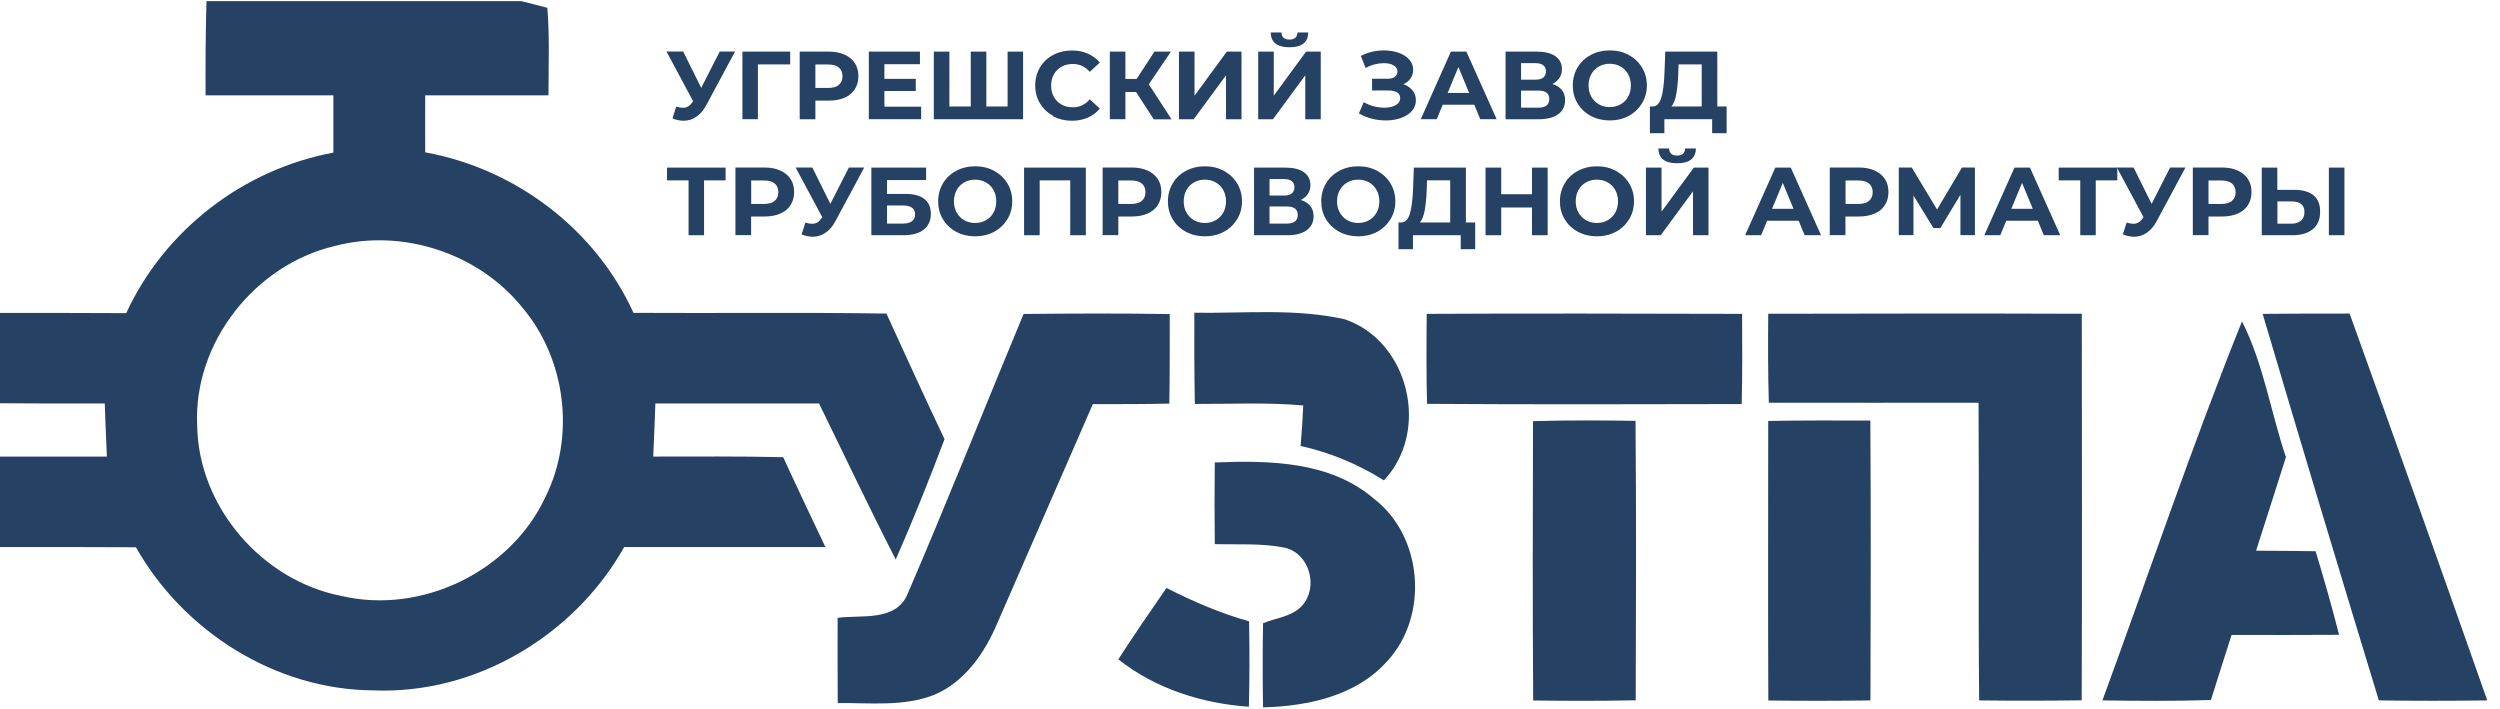 <?xml version="1.0" encoding="UTF-8"?> <svg xmlns="http://www.w3.org/2000/svg" id="Layer_1" version="1.1" viewBox="0 0 247 70"><defs><style> .st0 { fill: #254163; } </style></defs><g><path class="st0" d="M72.62,5.1l-2.84,5.29c-.27.51-.6.89-.99,1.15-.38.26-.8.39-1.26.39-.35,0-.71-.08-1.09-.23l.37-1.17c.27.08.49.12.67.12.19,0,.36-.05.52-.14.15-.09.29-.24.42-.43l.06-.08-2.63-4.91h1.65l1.78,3.59,1.83-3.59h1.52Z"></path><path class="st0" d="M78.06,6.36h-3.18v5.42s-1.53,0-1.53,0v-6.68h4.72v1.26Z"></path><path class="st0" d="M83.45,5.4c.44.2.77.48,1.01.84.24.36.35.79.35,1.29s-.12.92-.35,1.28c-.24.37-.57.65-1.01.84-.44.19-.95.29-1.54.29h-1.35v1.84h-1.55v-6.68h2.89c.59,0,1.11.1,1.54.3ZM82.88,8.38c.24-.2.36-.48.36-.85s-.12-.66-.36-.86c-.24-.2-.6-.3-1.06-.3h-1.26v2.32h1.26c.46,0,.82-.1,1.06-.3Z"></path><path class="st0" d="M91.01,10.54v1.24h-5.17v-6.68h5.05v1.24h-3.51v1.45h3.1v1.2h-3.1v1.55h3.64Z"></path><path class="st0" d="M101.08,5.1v6.68h-8.82v-6.68h1.54v5.42h2.11v-5.42h1.54v5.42h2.1v-5.42h1.54Z"></path><path class="st0" d="M104.05,11.45c-.55-.3-.98-.71-1.3-1.23-.31-.52-.47-1.12-.47-1.78s.16-1.26.47-1.78.75-.94,1.3-1.23,1.17-.44,1.86-.44c.58,0,1.1.1,1.57.31s.86.5,1.18.88l-.99.92c-.45-.52-1.01-.78-1.68-.78-.41,0-.78.09-1.11.27-.32.18-.58.43-.76.76-.18.32-.27.69-.27,1.11s.09.78.27,1.11c.18.32.43.58.76.76.32.18.69.27,1.11.27.67,0,1.23-.26,1.68-.79l.99.92c-.32.39-.71.68-1.18.89-.47.2-1,.31-1.58.31-.68,0-1.3-.15-1.85-.44Z"></path><path class="st0" d="M112.26,9.09h-1.07v2.69h-1.54v-6.68h1.54v2.7h1.11l1.76-2.7h1.63l-2.19,3.23,2.25,3.46h-1.76l-1.74-2.69Z"></path><path class="st0" d="M116.48,5.1h1.54v4.35l3.19-4.35h1.45v6.68h-1.53v-4.34l-3.19,4.34h-1.46v-6.68Z"></path><path class="st0" d="M124.31,5.1h1.54v4.35l3.19-4.35h1.45v6.68h-1.53v-4.34l-3.19,4.34h-1.46v-6.68ZM125.55,3.21h1.06c.01.46.28.7.79.7.25,0,.45-.06.58-.18.13-.12.2-.29.21-.52h1.06c0,.48-.16.84-.47,1.09-.31.25-.77.37-1.38.37-1.22,0-1.84-.49-1.85-1.46Z"></path><path class="st0" d="M139.56,8.92c.22.28.33.61.33.99,0,.41-.13.76-.4,1.06-.27.3-.63.53-1.08.69-.46.16-.95.24-1.49.24-.46,0-.92-.06-1.37-.17-.46-.11-.89-.29-1.29-.53l.48-1.11c.29.18.62.31.97.41.35.09.7.14,1.04.14.46,0,.84-.08,1.14-.25.3-.17.45-.4.45-.7,0-.25-.1-.44-.31-.56-.21-.13-.49-.19-.84-.19h-1.63v-1.16h1.52c.31,0,.56-.06.73-.19.17-.13.26-.3.26-.52,0-.26-.13-.46-.38-.61-.25-.15-.57-.22-.97-.22-.29,0-.6.04-.91.12-.31.08-.61.2-.89.36l-.47-1.2c.71-.36,1.47-.54,2.29-.54.52,0,1,.08,1.44.23.44.15.79.38,1.05.67.26.29.39.63.39,1.02,0,.32-.09.6-.26.85s-.41.44-.71.57c.39.13.69.34.91.63Z"></path><path class="st0" d="M145.64,10.35h-3.1l-.59,1.43h-1.58l2.98-6.68h1.53l2.99,6.68h-1.62l-.59-1.43ZM145.15,9.18l-1.06-2.56-1.06,2.56h2.12Z"></path><path class="st0" d="M154.31,8.89c.22.27.32.61.32,1.01,0,.59-.22,1.05-.67,1.38-.45.33-1.09.5-1.92.5h-3.29v-6.68h3.11c.78,0,1.38.15,1.81.45.43.3.65.73.65,1.28,0,.33-.08.62-.25.87s-.4.45-.7.6c.41.12.72.32.94.59ZM150.28,7.87h1.44c.34,0,.59-.07.76-.21s.26-.34.26-.61-.09-.46-.26-.6c-.18-.14-.43-.21-.76-.21h-1.44v1.62ZM153.07,9.78c0-.55-.36-.83-1.09-.83h-1.7v1.69h1.7c.73,0,1.09-.29,1.09-.86Z"></path><path class="st0" d="M157.17,11.45c-.56-.3-.99-.71-1.31-1.24s-.47-1.12-.47-1.77.16-1.25.47-1.77c.31-.53.75-.94,1.31-1.24.56-.3,1.18-.45,1.88-.45s1.32.15,1.87.45.99.71,1.31,1.24c.32.52.48,1.12.48,1.77s-.16,1.25-.48,1.77-.75.94-1.31,1.24-1.18.45-1.87.45-1.32-.15-1.88-.45ZM160.11,10.31c.32-.18.57-.43.75-.76.18-.32.27-.69.27-1.11s-.09-.78-.27-1.11c-.18-.32-.43-.58-.75-.76-.32-.18-.67-.27-1.07-.27s-.75.09-1.07.27c-.32.18-.57.43-.75.76-.18.32-.27.69-.27,1.11s.09.78.27,1.11c.18.32.43.58.75.76.32.18.67.27,1.07.27s.75-.09,1.07-.27Z"></path><path class="st0" d="M170.59,10.52v2.64h-1.43v-1.38h-4.72v1.38h-1.43v-2.64h.28c.4-.01.68-.31.85-.88s.27-1.39.31-2.45l.08-2.09h5.14v5.42h.94ZM165.61,9.33c-.1.54-.26.93-.47,1.19h2.99v-4.16h-2.29l-.03.97c-.03.8-.1,1.46-.2,2Z"></path><path class="st0" d="M71.7,17.82h-2.14v5.42h-1.53v-5.42h-2.13v-1.26h5.79v1.26Z"></path><path class="st0" d="M77.1,16.85c.44.2.77.48,1.01.84.24.36.35.79.35,1.29s-.12.92-.35,1.28c-.24.37-.57.65-1.01.84-.44.19-.95.29-1.54.29h-1.35v1.84h-1.55v-6.68h2.89c.59,0,1.11.1,1.54.3ZM76.54,19.84c.24-.2.36-.48.36-.85s-.12-.66-.36-.86c-.24-.2-.6-.3-1.06-.3h-1.26v2.32h1.26c.46,0,.82-.1,1.06-.3Z"></path><path class="st0" d="M85.38,16.56l-2.84,5.29c-.27.51-.6.89-.99,1.15-.38.26-.8.39-1.26.39-.35,0-.71-.08-1.09-.23l.37-1.17c.27.08.49.12.67.12.19,0,.36-.05.52-.14.15-.09.29-.24.42-.43l.06-.08-2.63-4.91h1.65l1.78,3.59,1.83-3.59h1.52Z"></path><path class="st0" d="M86.11,16.56h5.39v1.23h-3.86v1.37h1.85c.81,0,1.42.17,1.85.51s.63.82.63,1.46c0,.67-.24,1.19-.71,1.56-.47.37-1.14.55-2,.55h-3.17v-6.68ZM89.19,22.09c.39,0,.7-.08.91-.23s.31-.38.31-.68c0-.59-.41-.88-1.22-.88h-1.55v1.79h1.55Z"></path><path class="st0" d="M94.47,22.9c-.56-.3-.99-.71-1.31-1.24s-.47-1.12-.47-1.77.16-1.25.47-1.77c.31-.53.75-.94,1.31-1.24.56-.3,1.18-.45,1.88-.45s1.32.15,1.87.45.99.71,1.31,1.24c.32.52.48,1.12.48,1.77s-.16,1.25-.48,1.77-.75.94-1.31,1.24-1.18.45-1.87.45-1.32-.15-1.88-.45ZM97.41,21.76c.32-.18.57-.43.75-.76.18-.32.27-.69.27-1.11s-.09-.78-.27-1.11c-.18-.32-.43-.58-.75-.76-.32-.18-.67-.27-1.07-.27s-.75.09-1.07.27c-.32.18-.57.43-.75.76-.18.32-.27.69-.27,1.11s.09.78.27,1.11c.18.32.43.58.75.76.32.18.67.27,1.07.27s.75-.09,1.07-.27Z"></path><path class="st0" d="M107.28,16.56v6.68h-1.54v-5.42h-3.02v5.42h-1.54v-6.68h6.09Z"></path><path class="st0" d="M113.38,16.85c.44.2.77.48,1.01.84.24.36.35.79.35,1.29s-.12.92-.35,1.28c-.24.37-.57.65-1.01.84-.44.19-.95.29-1.54.29h-1.35v1.84h-1.55v-6.68h2.89c.59,0,1.11.1,1.54.3ZM112.81,19.84c.24-.2.36-.48.36-.85s-.12-.66-.36-.86c-.24-.2-.6-.3-1.06-.3h-1.26v2.32h1.26c.46,0,.82-.1,1.06-.3Z"></path><path class="st0" d="M117.17,22.9c-.56-.3-.99-.71-1.31-1.24s-.47-1.12-.47-1.77.16-1.25.47-1.77c.31-.53.75-.94,1.31-1.24.56-.3,1.18-.45,1.88-.45s1.32.15,1.87.45.99.71,1.31,1.24c.32.52.48,1.12.48,1.77s-.16,1.25-.48,1.77-.75.94-1.31,1.24-1.18.45-1.87.45-1.32-.15-1.88-.45ZM120.11,21.76c.32-.18.57-.43.75-.76.18-.32.27-.69.27-1.11s-.09-.78-.27-1.11c-.18-.32-.43-.58-.75-.76-.32-.18-.67-.27-1.07-.27s-.75.09-1.07.27c-.32.18-.57.43-.75.76-.18.32-.27.69-.27,1.11s.09.78.27,1.11c.18.32.43.58.75.76.32.18.67.27,1.07.27s.75-.09,1.07-.27Z"></path><path class="st0" d="M129.46,20.35c.22.27.32.61.32,1.01,0,.59-.22,1.05-.67,1.38-.45.33-1.09.5-1.92.5h-3.29v-6.68h3.11c.78,0,1.38.15,1.81.45.43.3.65.73.65,1.28,0,.33-.08.62-.25.87s-.4.45-.7.6c.41.12.72.32.94.59ZM125.43,19.32h1.44c.34,0,.59-.07.76-.21s.26-.34.26-.61-.09-.46-.26-.6c-.18-.14-.43-.21-.76-.21h-1.44v1.62ZM128.22,21.23c0-.55-.36-.83-1.09-.83h-1.7v1.69h1.7c.73,0,1.09-.29,1.09-.86Z"></path><path class="st0" d="M132.32,22.9c-.56-.3-.99-.71-1.31-1.24s-.47-1.12-.47-1.77.16-1.25.47-1.77c.31-.53.75-.94,1.31-1.24.56-.3,1.18-.45,1.88-.45s1.32.15,1.87.45.99.71,1.31,1.24c.32.52.48,1.12.48,1.77s-.16,1.25-.48,1.77-.75.94-1.31,1.24-1.18.45-1.87.45-1.32-.15-1.88-.45ZM135.26,21.76c.32-.18.57-.43.75-.76.18-.32.27-.69.27-1.11s-.09-.78-.27-1.11c-.18-.32-.43-.58-.75-.76-.32-.18-.67-.27-1.07-.27s-.75.09-1.07.27c-.32.18-.57.43-.75.76-.18.32-.27.69-.27,1.11s.09.78.27,1.11c.18.32.43.58.75.76.32.18.67.27,1.07.27s.75-.09,1.07-.27Z"></path><path class="st0" d="M145.75,21.98v2.64h-1.43v-1.38h-4.72v1.38h-1.43v-2.64h.28c.4-.01.68-.31.85-.88s.27-1.39.31-2.45l.08-2.09h5.14v5.42h.94ZM140.76,20.79c-.1.54-.26.93-.47,1.19h2.99v-4.16h-2.29l-.03.97c-.03.8-.1,1.46-.2,2Z"></path><path class="st0" d="M152.91,16.56v6.68h-1.55v-2.74h-3.04v2.74h-1.55v-6.68h1.55v2.63h3.04v-2.63h1.55Z"></path><path class="st0" d="M155.9,22.9c-.56-.3-.99-.71-1.31-1.24s-.47-1.12-.47-1.77.16-1.25.47-1.77c.31-.53.75-.94,1.31-1.24.56-.3,1.18-.45,1.88-.45s1.32.15,1.87.45.99.71,1.31,1.24c.32.52.48,1.12.48,1.77s-.16,1.25-.48,1.77-.75.94-1.31,1.24-1.18.45-1.87.45-1.32-.15-1.88-.45ZM158.84,21.76c.32-.18.57-.43.75-.76.18-.32.27-.69.27-1.11s-.09-.78-.27-1.11c-.18-.32-.43-.58-.75-.76-.32-.18-.67-.27-1.07-.27s-.75.09-1.07.27c-.32.18-.57.43-.75.76-.18.32-.27.69-.27,1.11s.09.78.27,1.11c.18.32.43.58.75.76.32.18.67.27,1.07.27s.75-.09,1.07-.27Z"></path><path class="st0" d="M162.62,16.56h1.54v4.35l3.19-4.35h1.45v6.68h-1.53v-4.34l-3.19,4.34h-1.46v-6.68ZM163.85,14.67h1.06c.01.46.28.7.79.7.25,0,.45-.06.58-.18.13-.12.2-.29.21-.52h1.06c0,.48-.16.84-.47,1.09-.31.25-.77.37-1.38.37-1.22,0-1.84-.49-1.85-1.46Z"></path><path class="st0" d="M177.69,21.81h-3.1l-.59,1.43h-1.58l2.98-6.68h1.53l2.99,6.68h-1.62l-.59-1.43ZM177.2,20.63l-1.06-2.56-1.06,2.56h2.12Z"></path><path class="st0" d="M185.22,16.85c.44.2.77.48,1.01.84.24.36.35.79.35,1.29s-.12.92-.35,1.28c-.24.37-.57.65-1.01.84-.44.19-.95.29-1.54.29h-1.35v1.84h-1.55v-6.68h2.89c.59,0,1.11.1,1.54.3ZM184.66,19.84c.24-.2.36-.48.36-.85s-.12-.66-.36-.86c-.24-.2-.6-.3-1.06-.3h-1.26v2.32h1.26c.46,0,.82-.1,1.06-.3Z"></path><path class="st0" d="M193.69,23.24v-4s-1.98,3.29-1.98,3.29h-.69l-1.97-3.22v3.92h-1.45v-6.68h1.28l2.5,4.15,2.46-4.15h1.28v6.68s-1.44,0-1.44,0Z"></path><path class="st0" d="M201.32,21.81h-3.1l-.59,1.43h-1.58l2.98-6.68h1.53l2.99,6.68h-1.62l-.59-1.43ZM200.84,20.63l-1.06-2.56-1.06,2.56h2.12Z"></path><path class="st0" d="M209.2,17.82h-2.14v5.42h-1.53v-5.42h-2.13v-1.26h5.79v1.26Z"></path><path class="st0" d="M215.92,16.56l-2.84,5.29c-.27.51-.6.89-.99,1.15-.38.26-.8.39-1.26.39-.35,0-.71-.08-1.09-.23l.37-1.17c.27.08.49.12.67.12.19,0,.36-.05.52-.14.15-.09.29-.24.42-.43l.06-.08-2.63-4.91h1.65l1.78,3.59,1.83-3.59h1.52Z"></path><path class="st0" d="M221.09,16.85c.44.2.77.48,1.01.84.24.36.35.79.35,1.29s-.12.92-.35,1.28c-.24.37-.57.65-1.01.84-.44.19-.95.29-1.54.29h-1.35v1.84h-1.55v-6.68h2.89c.59,0,1.11.1,1.54.3ZM220.52,19.84c.24-.2.36-.48.36-.85s-.12-.66-.36-.86c-.24-.2-.6-.3-1.06-.3h-1.26v2.32h1.26c.46,0,.82-.1,1.06-.3Z"></path><path class="st0" d="M228.58,19.3c.44.36.65.9.65,1.61,0,.76-.24,1.33-.72,1.73-.48.4-1.16.6-2.03.6h-3.02v-6.68h1.54v2.2h1.7c.81,0,1.44.18,1.88.54ZM227.34,21.8c.23-.2.34-.48.34-.86,0-.69-.43-1.04-1.28-1.04h-1.39v2.2h1.39c.4,0,.71-.1.94-.3ZM230.09,16.56h1.54v6.68h-1.54v-6.68Z"></path></g><g><path class="st0" d="M20.4.11h31.1l2.58.66c.23,2.88.11,5.77.11,8.65h-12.18c-.01,1.88,0,3.75,0,5.63,8.92,1.62,16.81,7.58,20.58,15.86,8.33.05,16.66-.06,24.99.07,1.9,4.14,3.78,8.3,5.74,12.41-1.51,4-3.1,7.98-4.82,11.89-2.61-5.09-5.06-10.28-7.58-15.42h-16.17c-.06,1.75-.13,3.5-.21,5.25,4.28,0,8.56-.04,12.84.06,1.36,2.98,2.77,5.92,4.17,8.88h-19.88c-4.92,8.75-14.67,14.58-24.78,14.16-9.66-.06-18.74-5.8-23.46-14.14-4.62-.03-9.24-.02-13.86-.02v-8.94h10.99c-.08-1.75-.15-3.5-.21-5.25-3.6.01-7.2.01-10.8-.02.02-2.97.02-5.95.02-8.92,4.3,0,8.6-.01,12.9.02,3.79-8.22,11.57-14.21,20.47-15.86v-5.66c-4.21,0-8.42,0-12.63,0-.01-3.1,0-6.21.09-9.31ZM33.05,24.31c-7.89,1.87-13.95,9.57-13.57,17.72.11,8.04,6.41,15.33,14.25,16.85,7.93,1.86,16.76-2.42,20.18-9.82,2.95-5.97,2-13.59-2.3-18.67-4.33-5.39-11.88-7.85-18.56-6.08Z"></path><path class="st0" d="M118,30.9c4.95.07,10.02-.45,14.88.65,6.35,2.18,8.44,11.05,3.85,15.91-2.53-1.59-5.3-2.75-8.23-3.4.12-1.33.2-2.67.26-4-3.57-.32-7.14-.14-10.71-.15-.06-3-.05-6-.05-9.01Z"></path><path class="st0" d="M101.13,31.02c4.81-.05,9.62-.07,14.44.01,0,2.95.01,5.9-.04,8.85-2.52.05-5.04.05-7.56.05-3.15,7.22-6.3,14.43-9.44,21.65-1.24,2.93-3.2,5.79-6.23,7.07-3.03,1.19-6.36.78-9.53.81-.02-2.81-.02-5.62-.01-8.42,2.33-.31,5.71.39,6.88-2.29,3.96-9.18,7.64-18.49,11.49-27.73Z"></path><path class="st0" d="M140.96,31.01c10.38-.06,20.77-.02,31.16,0,.02,2.97.03,5.94-.04,8.91-10.36.02-20.72.05-31.09-.02-.07-2.96-.06-5.92-.03-8.88Z"></path><path class="st0" d="M174.7,31c10.33-.02,20.66-.04,30.98,0,.01,12.73.04,25.46-.01,38.19-3.38.05-6.75.05-10.13.01-.1-9.8.01-19.6-.06-29.41-6.91,0-13.81.01-20.72,0-.09-2.94-.08-5.87-.06-8.8Z"></path><path class="st0" d="M223.55,31.01c2.86-.03,5.72-.03,8.59-.03,4.58,12.72,9.12,25.46,13.6,38.22-3.57.05-7.14.05-10.71,0-3.88-12.72-7.71-25.45-11.48-38.19Z"></path><path class="st0" d="M221.51,31.75c2.13,4.21,2.84,8.97,4.34,13.42-.97,3.08-1.97,6.16-2.95,9.24,1.96.01,3.92.02,5.88.05.83,2.73,1.62,5.49,2.32,8.26-3.54.02-7.08.02-10.62.01-.68,2.14-1.37,4.28-2.04,6.43-3.57.12-7.15.09-10.72.04,4.58-12.49,8.83-25.11,13.79-37.45Z"></path><path class="st0" d="M151.46,41.61c3.38-.1,6.75-.08,10.13-.03.08,9.2.05,18.4.02,27.61-3.38.07-6.76.06-10.13.02-.07-9.2-.04-18.4-.02-27.6Z"></path><path class="st0" d="M174.7,41.59c3.36-.06,6.72-.05,10.09-.04.06,9.22.04,18.44.01,27.65-3.37.05-6.73.05-10.09.01-.04-9.21-.01-18.42-.01-27.62Z"></path><path class="st0" d="M120.03,45.69c5.39-.21,11.38-.13,15.71,3.58,4.85,3.72,5.46,11.58,1.32,16.05-3.06,3.45-7.86,4.45-12.27,4.57-.05-2.77-.05-5.54,0-8.31,1.29-.55,2.91-.65,3.89-1.78,1.6-1.82.7-5.1-1.71-5.68-2.29-.47-4.63-.3-6.95-.36-.03-2.69-.03-5.38,0-8.07Z"></path><path class="st0" d="M115.25,58.09c2.62,1.34,5.33,2.5,8.16,3.3.05,2.81.05,5.63-.02,8.44-4.65-.34-9.22-1.77-12.9-4.69,1.54-2.38,3.14-4.72,4.76-7.05Z"></path></g></svg> 